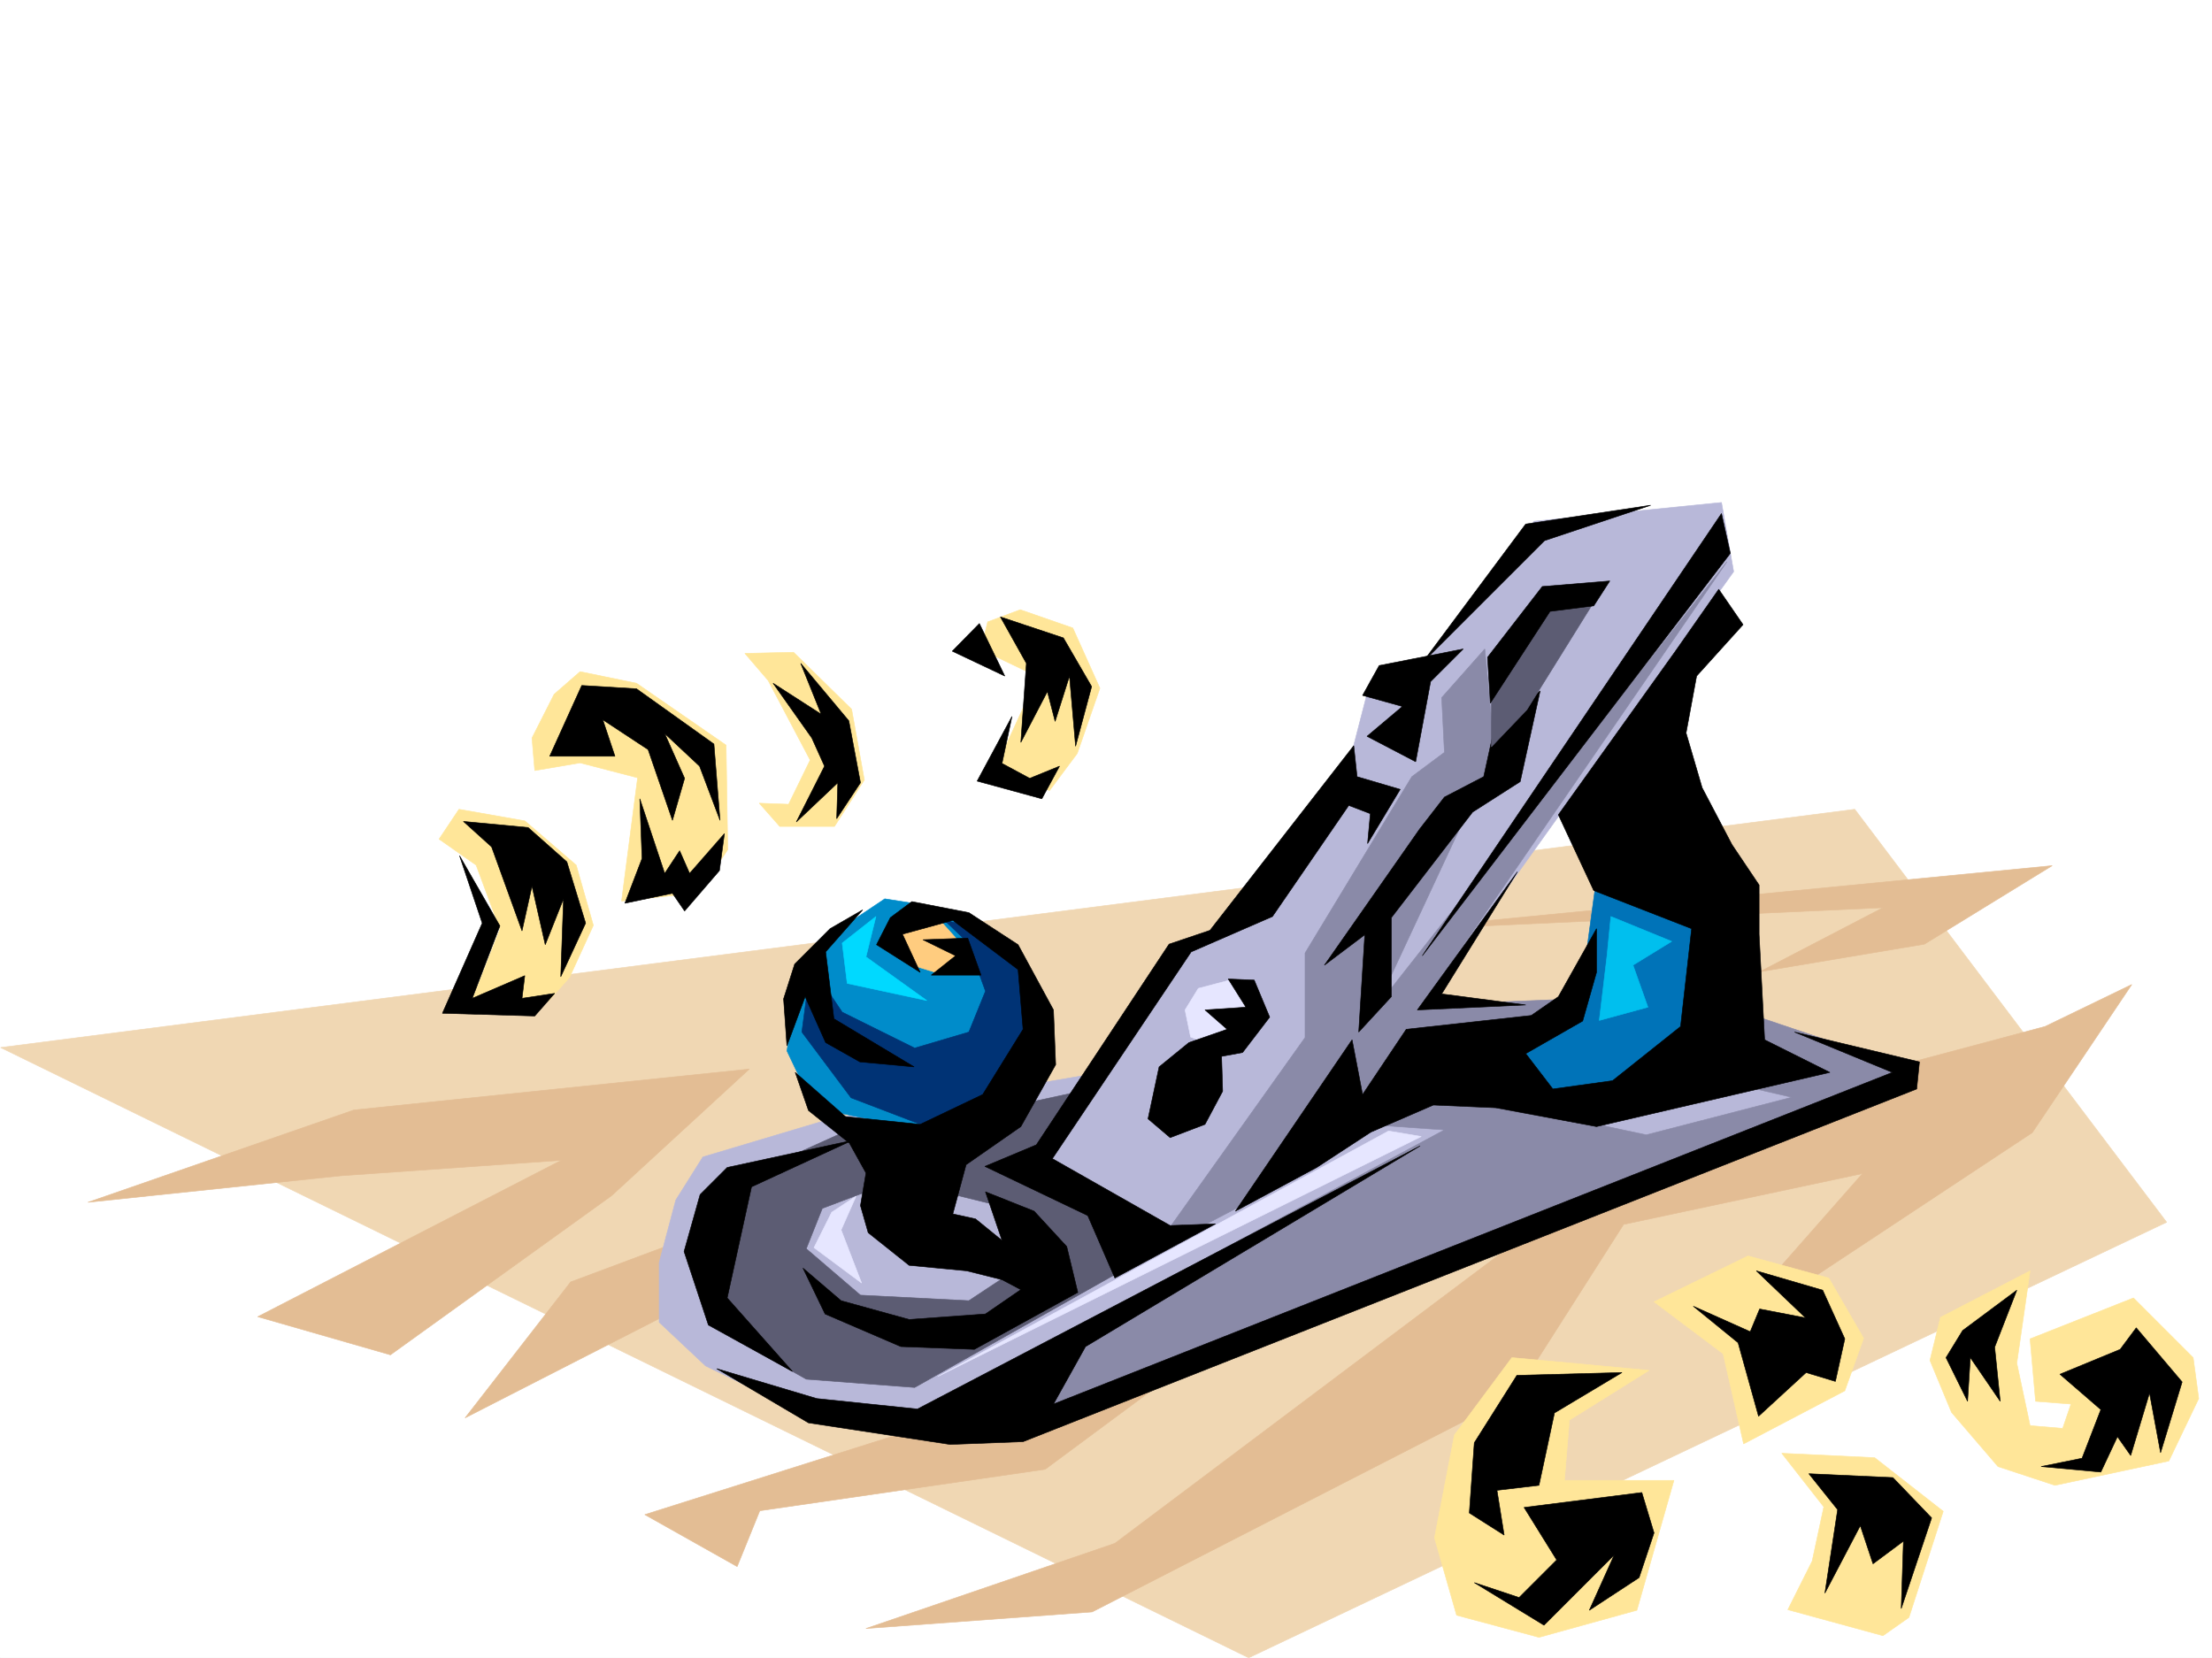 <svg xmlns="http://www.w3.org/2000/svg" width="2997.016" height="2246.297"><rect width="100%" height="100%" fill="#808080" stroke="none"/><defs><clipPath id="a"><path d="M0 0h2997v2244.137H0Zm0 0"/></clipPath><clipPath id="b"><path d="M0 1094h2936v1150.137H0Zm0 0"/></clipPath><clipPath id="c"><path d="M0 1093h2937v1151.137H0Zm0 0"/></clipPath></defs><path fill="#fff" d="M0 2246.297h2997.016V0H0Zm0 0"/><g clip-path="url(#a)" transform="translate(0 2.16)"><path fill="#fff" fill-rule="evenodd" stroke="#fff" stroke-linecap="square" stroke-linejoin="bevel" stroke-miterlimit="10" stroke-width=".743" d="M.742 2244.137h2995.531V-2.16H.743Zm0 0"/></g><g clip-path="url(#b)" transform="translate(0 2.16)"><path fill="#f0d7b3" fill-rule="evenodd" d="M2512.996 1094.398.742 1417.211l1691.074 826.926 1243.774-590.215Zm0 0"/></g><g clip-path="url(#c)" transform="translate(0 2.16)"><path fill="none" stroke="#f0d7b3" stroke-linecap="square" stroke-linejoin="bevel" stroke-miterlimit="10" stroke-width=".743" d="M2512.996 1094.398.742 1417.211l1691.074 826.926 1243.774-590.215Zm0 0"/></g><path fill="#e3bd94" fill-rule="evenodd" stroke="#e3bd94" stroke-linecap="square" stroke-linejoin="bevel" stroke-miterlimit="10" stroke-width=".743" d="m119.137 1629.102 360.386-125.083 535.707-55.44-186.546 171.53-299.7 215.715-179.82-51.691 411.332-211.961-298.96 20.996zm511 292.117 317.687-162.54 80.153-116.831-254.735 95.132zm243.473 131.062 454.812-143.808 285.469-202.97 609.882-168.523 546.97-146.074 117.613-56.93-134.856 200.739-433.813 286.875 203.79-231.434-323.672 68.895-147.602 231.472-572.426 293.602-306.464 22.484 337.199-115.386 527.457-396.2-323.668 74.88-298.215 220.991-386.621 56.149-30.695 75.656zm1510.511-735.511 223.262-37.457 173.098-106.352-901.337 87.625 672.051-30.695zm0 0"/><path fill="#ffe699" fill-rule="evenodd" stroke="#ffe699" stroke-linecap="square" stroke-linejoin="bevel" stroke-miterlimit="10" stroke-width=".743" d="m2241.016 1763.918 127.39-62.168 109.36 29.95 47.234 81.64-25.492 71.164-137.125 71.902-27.723-122.07zm509.511-41.953-121.402 62.95-14.234 58.417 29.207 70.379 62.953 73.43 77.183 25.453 154.325-32.961 40.468-84.614-7.504-55.44-80.898-80.9-140.098 55.442 7.47 84.613 47.976 3.754-11.262 32.961-44.184-3.754-17.984-84.609zm-336.414 247.191 125.864 5.98 92.898 72.65-46.45 143.808-35.23 24.75-128.87-35.227 33-65.926 15.718-73.39zM645.11 1172.219l-50.204-35.23 26.98-40.43 89.15 15.718 69.675 59.942 23.223 81.64-32.22 70.38-28.464 32.218-103.379-2.227 37.457-95.132zm364.14-286.879 65.922-1.524L1153.84 961l17.246 95.875-40.469 62.91h-74.176l-27.718-31.476 39.722 1.488 29.211-59.902-56.93-107.88zm-223.3 148.308-61.427 10.477-3.753-44.18 29.988-59.199 35.191-30.695 76.442 15.719 121.367 83.91 2.265 141.543-38.98 58.414-104.867 11.261 21.699-167.035zm543.214-153.546 8.996-37.457 44.219-16.5 71.164 24.75 36.715 81.64-30.696 88.367-37.496 50.203-76.402-23.226 59.941-131.102zm0 0"/><path fill="#0073b8" fill-rule="evenodd" stroke="#0073b8" stroke-linecap="square" stroke-linejoin="bevel" stroke-miterlimit="10" stroke-width=".743" d="m2166.844 1162.48-22.485 165.512-128.87 103.38 92.156 69.64 132.628-17.95 69.676-92.156 7.508-154.289zm0 0"/><path fill="#b8b8d9" fill-rule="evenodd" stroke="#b8b8d9" stroke-linecap="square" stroke-linejoin="bevel" stroke-miterlimit="10" stroke-width=".743" d="m2078.438 706.3 253.996-25.452 16.46 93.644-498.996 697.309 290.711 32.96 242.77-121.323 199.293 59.156-22.48 29.207-1228.758 474.129-232.293-25.453-143.106-69.68-62.914-59.156v-80.899l22.484-84.652 36.715-58.414 173.055-51.692 367.894-62.91 106.391-161.758 103.38-65.921 117.651-163.282 35.973-139.312 75.656-29.992zm0 0"/><path fill="#8a8aa8" fill-rule="evenodd" stroke="#8a8aa8" stroke-linecap="square" stroke-linejoin="bevel" stroke-miterlimit="10" stroke-width=".743" d="m2011.734 879.36 13.489 141.542-160.348 343.805 475.027-603.703-412.82 600.691 207.543-8.25-439.797 273.426-134.152 70.383 207.543-291.375v-114.563l144.633-238.941 44.18-32.96-3.712-74.173zm0 0"/><path fill="#008cca" fill-rule="evenodd" stroke="#008cca" stroke-linecap="square" stroke-linejoin="bevel" stroke-miterlimit="10" stroke-width=".743" d="m1246.742 1225.395-47.937-7.508-65.922 44.183-51.73 73.43-14.973 88.367 36.714 77.145 232.293 47.933 32.962-275.613zm0 0"/><path fill="#b8b8d9" fill-rule="evenodd" stroke="#b8b8d9" stroke-linecap="square" stroke-linejoin="bevel" stroke-miterlimit="10" stroke-width=".743" d="m1408.578 1666.559-65.922-44.184-88.406-7.504-99.668 3.75-84.648 18.73v113.86l132.625 73.39 202.304-65.921zm0 0"/><path fill="#8a8aa8" fill-rule="evenodd" stroke="#8a8aa8" stroke-linecap="square" stroke-linejoin="bevel" stroke-miterlimit="10" stroke-width=".743" d="M1397.355 1832.07 1957.031 1531l-107.133-7.508 140.137-55.445 155.813 51.691 84.691 17.989 197.023-50.95-80.898-18.73 7.508-99.586 228.5 77.144-37.457 33.704-1173.313 459.152-59.199-17.984zm0 0"/><path fill="#003375" fill-rule="evenodd" stroke="#003375" stroke-linecap="square" stroke-linejoin="bevel" stroke-miterlimit="10" stroke-width=".743" d="m1141.094 1371.434 98.18 48.68 73.43-21.704 22.483-55.441-24.007-65.883-31.438-29.992 59.16 12.746 62.207 71.906 3.754 92.121-108.66 118.356-143.105-54.703-66.664-89.11 11.964-90.633zm0 0"/><path fill="#5c5c73" fill-rule="evenodd" stroke="#5c5c73" stroke-linecap="square" stroke-linejoin="bevel" stroke-miterlimit="10" stroke-width=".743" d="m1143.363 1533.973-139.351 62.91-37.461 121.367 22.445 92.121 103.418 58.414 146.86 11.223 338.644-190.965-169.34-107.137 69.715-106.351-117.652 25.457-98.883 110.105 106.39 26.235v88.367l-55.445 36.715-146.86-7.508-73.429-62.914 21.742-54.66 77.14-29.208zm0 0"/><path fill-rule="evenodd" stroke="#000" stroke-linecap="square" stroke-linejoin="bevel" stroke-miterlimit="10" stroke-width=".743" d="m1355.402 835.879 35.227 62.953-7.504 107.094 35.969-68.895 10.48 40.43 19.473-61.426 8.25 95.13 21.738-80.9-38.238-65.921zm-379.855 275.656-8.254-103.379-104.902-74.879-74.172-4.496-43.442 95.875h88.407l-16.5-49.426 61.425 40.43 33 95.875 16.461-56.93-26.98-60.683 47.234 44.223zM2269.48 883.074l59.2-84.613 32.96 47.937-62.913 69.637-14.27 77.145 21.738 74.172 40.47 77.144 36.714 54.66v66.668l7.508 143.067 88.406 44.183-316.203 73.43-136.34-25.492-84.691-3.715-84.653 36.676-73.43 47.933-110.144 59.2 158.082-232.215 14.23 74.171 59.2-88.406 169.34-18.726 36.714-25.453 51.692-92.121v59.16l-18.73 65.922-77.18 44.183 36.715 47.934 80.933-11.22 92.16-73.429 14.977-132.55-132.63-51.692-47.937-102.637zm0 0"/><path fill-rule="evenodd" stroke="#000" stroke-linecap="square" stroke-linejoin="bevel" stroke-miterlimit="10" stroke-width=".743" d="m2431.316 1398.41 169.344 40.43-3.754 36.715-1210.773 477.882-98.922 3.754-191.785-29.25-124.38-73.39 135.602 40.469 136.38 14.195 681.042-356.516-453.285 271.903-43.441 77.886 1136.601-449.414zm-98.882-702.586 11.964 53.918-417.316 545.29zm-95.914-11.222-169.34 25.453-140.098 187.996 165.59-165.512zm0 0"/><path fill-rule="evenodd" stroke="#000" stroke-linecap="square" stroke-linejoin="bevel" stroke-miterlimit="10" stroke-width=".743" d="m1154.582 1545.23-169.3 36.676-36.716 36.715-21.738 77.145 32.961 99.628 113.899 62.91-88.407-99.624 32.961-150.536zm492.27 113.079-61.426 2.27-159.606-90.638 188.07-280.148 110.145-47.937 103.383-150.536 29.246 11.223-3.754 40.469 44.184-73.43-58.418-17.207-4.496-41.953-194.793 250.164-55.446 18.727-179.82 271.902-69.715 29.207 139.39 66.664 36.716 84.613zm335.675-778.949L1868.63 901.8l-22.484 40.47 53.96 14.976-47.937 40.43 65.922 34.445 20.215-108.578zm-813.711 353.503-44.183 25.492-47.938 47.938-15.011 47.152 4.496 63.696 24.75-66.664 27.722 62.167 46.45 26.196 73.43 6.766-108.66-65.18-11.22-90.633zm0 0"/><path fill="#ffcc7f" fill-rule="evenodd" stroke="#ffcc7f" stroke-linecap="square" stroke-linejoin="bevel" stroke-miterlimit="10" stroke-width=".743" d="m1217.535 1256.832 17.984 50.945 36.715 11.223 29.211-25.453 3.75-11.223-32.96-36.715zm0 0"/><path fill-rule="evenodd" stroke="#000" stroke-linecap="square" stroke-linejoin="bevel" stroke-miterlimit="10" stroke-width=".743" d="m1077.441 1453.074 17.985 51.688 55.445 44.183 22.441 40.47-7.468 44.183 10.48 36.715 55.442 44.183 77.93 7.469 47.933 12.004 25.496 13.488-47.938 32.961-103.421 7.469-92.157-25.453-51.691-44.184 29.95 62.168 102.679 44.184 99.625 3.754 140.137-77.145-15.016-62.168-44.184-47.937-65.921-26.235 22.44 65.922-35.929-29.207-30.734-6.766 17.984-66.664 74.176-51.652 47.191-83.91-2.972-74.133-47.973-88.406-66.668-43.438-77.184-14.976-29.207 21.738-18.726 36.676 59.156 37.46-23.969-51.69 68.192-18.731 88.406 66.668 6.762 80.894-54.7 88.407-84.69 40.43-101.153-10.477zm0 0"/><path fill-rule="evenodd" stroke="#000" stroke-linecap="square" stroke-linejoin="bevel" stroke-miterlimit="10" stroke-width=".743" d="m1250.496 1273.332 44.223 21.7-32.961 26.234h67.406l-17.984-50.203zm0 0"/><path fill="#e6e6ff" fill-rule="evenodd" stroke="#e6e6ff" stroke-linecap="square" stroke-linejoin="bevel" stroke-miterlimit="10" stroke-width=".743" d="m1688.063 1339.254-21.739-11.262-42.695 11.262-17.988 29.207 7.507 36.676 29.208 11.261 41.957-17.988zm0 0"/><path fill-rule="evenodd" stroke="#000" stroke-linecap="square" stroke-linejoin="bevel" stroke-miterlimit="10" stroke-width=".743" d="m1664.098 1326.508 35.226 1.484 20.957 50.203-36.715 47.938-28.464 5.238 1.488 47.195-23.969 44.926-47.195 17.989-29.988-25.497 15.015-70.378 40.43-32.961 51.726-17.989-29.988-26.195 55.441-3.754zm0 0"/><path fill="#e6e6ff" fill-rule="evenodd" stroke="#e6e6ff" stroke-linecap="square" stroke-linejoin="bevel" stroke-miterlimit="10" stroke-width=".743" d="m1159.863 1620.852-33 21.738-23.969 47.937 64.438 47.938-27.723-71.906zm765.735-80.899-44.223-7.469-610.625 332.547zm0 0"/><path fill="#00bfee" fill-rule="evenodd" stroke="#00bfee" stroke-linecap="square" stroke-linejoin="bevel" stroke-miterlimit="10" stroke-width=".743" d="m2182.563 1241.855-5.239 53.176-10.48 87.664 65.922-17.988-20.215-56.93 52.433-32.218zm0 0"/><path fill="#00d9ff" fill-rule="evenodd" stroke="#00d9ff" stroke-linecap="square" stroke-linejoin="bevel" stroke-miterlimit="10" stroke-width=".743" d="m1186.8 1241.855-45.706 35.973 6.765 54.66 107.875 23.227-82.422-59.16zm0 0"/><path fill-rule="evenodd" stroke="#000" stroke-linecap="square" stroke-linejoin="bevel" stroke-miterlimit="10" stroke-width=".743" d="m2025.223 984.188 61.465-47.938-26.977 122.852-64.438 41.21-110.144 143.067v107.098l-44.223 47.933 8.25-131.844-54.699 41.211 128.871-184.238 33.703-43.48 53.219-27.684zm0 0"/><path fill="#5c5c73" fill-rule="evenodd" stroke="#5c5c73" stroke-linecap="square" stroke-linejoin="bevel" stroke-miterlimit="10" stroke-width=".743" d="m2086.688 813.437 75.66-2.269-93.645 150.574-47.976 50.164v-86.879zm0 0"/><path fill-rule="evenodd" stroke="#000" stroke-linecap="square" stroke-linejoin="bevel" stroke-miterlimit="10" stroke-width=".743" d="m2181.078 787.2-91.418 7.507-74.172 95.875 3.754 62.168 80.899-124.34 59.195-7.504zm-1047.453 322.105 32.219-48.72-15.758-83.866-65.18-77.887 27.723 68.895-65.18-41.957 52.473 74.175 17.203 38.2-38.2 75.617 56.188-53.176zm-505.758 3.715 87.664 8.25 52.473 46.453 25.453 83.125-33.703 72.648 3.75-105.61-24.75 62.169-17.984-79.371-13.489 60.644-41.21-113.82zm1428.09 68.19-135.64 187.25 146.863-6.765-113.86-14.972zm394.871 815.665 113.86 5.242 52.472 54.66-41.215 122.852 2.973-91.375-41.211 30.691-17.203-51.687-47.977 91.414 17.242-113.117zm-156.598-226.973 60.684 49.461 27.723 99.625 64.437-59.195 39.688 12.004 12.746-57.676-29.953-65.922-89.93-26.234 66.707 63.691-62.21-12-12.747 30.73zm364.883 32.961-22.484 36.715 29.21 59.156 3.75-59.156 40.47 59.156-7.504-73.39 29.988-77.145zm106.391 184.277 55.445-11.261 25.453-65.883-55.445-47.937 81.68-33.704 21.742-29.207 62.168 73.391-29.207 95.871-14.977-80.898-25.492 84.652-17.988-25.492-22.48 47.937zM622.629 1159.473l30.73 91.375-53.957 122.109 125.121 3.715 26.98-30.691-44.222 6.722 3.754-30.691-71.164 30.691 37.457-98.101zm244.258-77.145 3.011 80.899-23.226 60.644 64.437-13.453 16.461 23.969 47.192-54.7 6.765-50.167-47.195 53.921-13.488-30.695-20.254 30.695zm504.234-111.594-47.195 87.625 87.664 23.97 23.965-44.184-40.426 16.46-37.5-20.214zm-44.183-125.863-36.715 37.461 71.16 33.703zm0 0"/><path fill="#ffe699" fill-rule="evenodd" stroke="#ffe699" stroke-linecap="square" stroke-linejoin="bevel" stroke-miterlimit="10" stroke-width=".743" d="m2119.648 2005.871 6.727-81.644 107.918-67.407-185.844-17.242-77.926 104.863-26.941 139.317 29.953 104.863 111.63 29.953 132.628-36.715 50.203-175.988zm0 0"/><path fill-rule="evenodd" stroke="#000" stroke-linecap="square" stroke-linejoin="bevel" stroke-miterlimit="10" stroke-width=".743" d="m2055.215 1863.547 142.363-3.754-91.418 54.7-20.996 98.1-56.93 6.727 9.735 60.684-47.192-29.953 6.723-95.13zm0 0"/><path fill-rule="evenodd" stroke="#000" stroke-linecap="square" stroke-linejoin="bevel" stroke-miterlimit="10" stroke-width=".743" d="m2064.95 2042.547 159.566-20.215 16.5 54.7-20.215 60.644-67.445 44.183 33.703-74.879-95.13 95.133-94.429-57.672 60.684 20.215 50.949-50.949zm0 0"/></svg>
